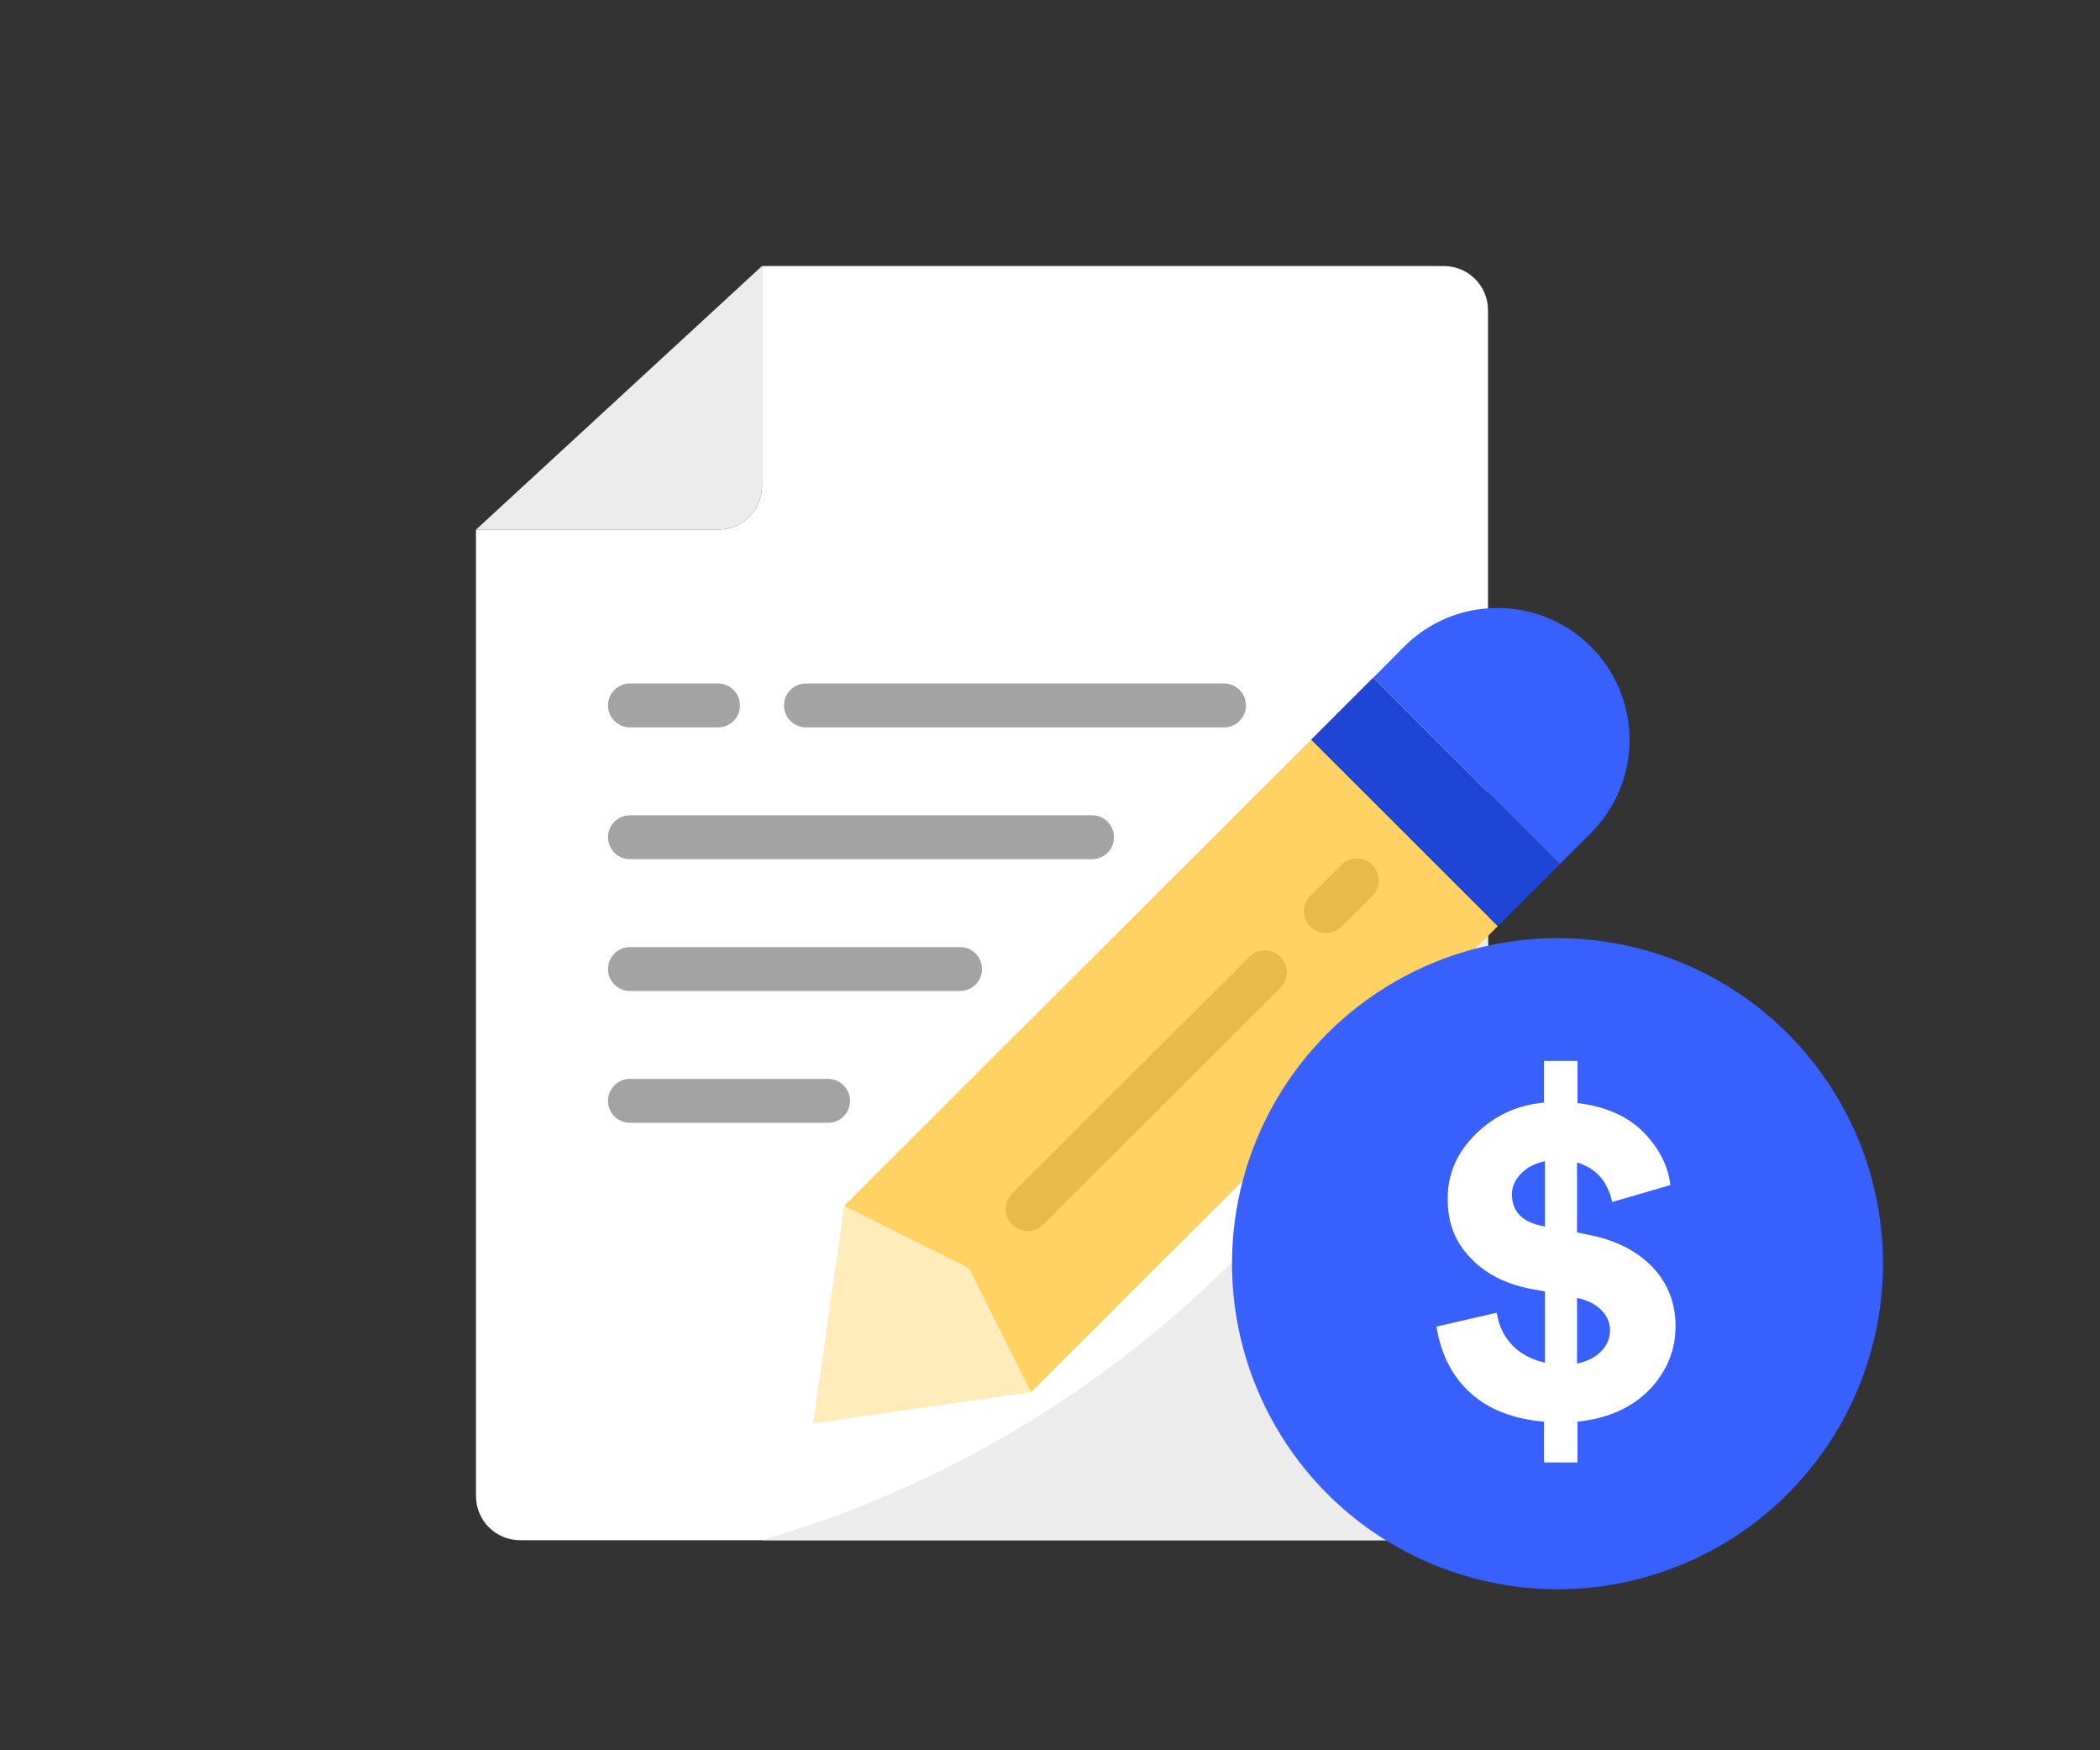 <?xml version="1.0" encoding="UTF-8" standalone="no"?>
<svg width="300px" height="250px" viewBox="0 0 300 250" version="1.1" xmlns="http://www.w3.org/2000/svg" xmlns:xlink="http://www.w3.org/1999/xlink">
    <rect x="0" y="0" width="300" height="250" fill="#333333" stroke="none"/>
    <!-- Generator: Sketch 41 (35326) - http://www.bohemiancoding.com/sketch -->
    <title>Artboard 2</title>
    <desc>Created with Sketch.</desc>
    <defs></defs>
    <g id="Page-1" stroke="none" stroke-width="1" fill="none" fill-rule="evenodd">
        <g id="Artboard-2">
            <path d="M212.571,44.276 C212.561,40.815 209.752,38.011 206.286,38 L108.857,38 L108.857,69.379 C108.857,72.845 106.043,75.655 102.571,75.655 L68,75.655 L68,213.724 C68.011,217.185 70.819,219.989 74.286,220 L206.286,220 C209.752,219.989 212.561,217.185 212.571,213.724 L212.571,44.276 Z" id="Shape" fill="#FFFFFF"></path>
            <polygon id="Shape" fill="#FFECBA" points="116.159 203.301 120.601 172.237 140.603 178.893 147.273 198.863"></polygon>
            <path d="M108.857,220 L206.286,220 C209.757,220 212.571,217.19 212.571,213.724 L212.571,123.009 C195.404,169.96 156.902,205.965 108.857,220 Z" id="Shape" fill="#ECECEC"></path>
            <polygon id="Shape" fill="#1F45D6" points="187.275 105.671 196.164 96.796 222.832 123.423 213.943 132.297"></polygon>
            <path d="M211.924,86.952 C210.86,87.056 209.809,87.255 208.781,87.548 C205.692,88.426 202.879,90.078 200.609,92.348 L196.179,96.806 L222.83,123.415 L227.261,118.99 C232.917,113.347 234.393,104.756 230.945,97.553 C227.497,90.35 219.875,86.102 211.924,86.952 Z" id="Shape" fill="#3760FF"></path>
            <path d="M187.29,105.654 L120.598,172.24 L138.4,181.108 L178.387,141.169 L138.4,181.108 L142.413,189.12 L147.297,198.847 L211.942,134.306 L213.954,132.297 L208.793,127.146 L187.29,105.654 Z M187.576,131.994 L192.023,127.557 L187.576,131.994 Z" id="Shape" fill="#FFD263"></path>
            <path d="M108.857,69.379 L108.857,38 L68,75.655 L102.571,75.655 C106.043,75.655 108.857,72.845 108.857,69.379 Z" id="Shape" fill="#ECECEC"></path>
            <path d="M146.811,175.836 C145.539,175.838 144.391,175.073 143.904,173.899 C143.418,172.726 143.688,171.374 144.589,170.476 L178.315,136.814 C179.085,135.93 180.285,135.55 181.425,135.827 C182.565,136.103 183.457,136.992 183.735,138.13 C184.014,139.269 183.635,140.467 182.753,141.238 L149.033,174.917 C148.444,175.505 147.644,175.836 146.811,175.836 Z" id="Shape" fill="#E6BA4B"></path>
            <path d="M189.417,133.293 C188.147,133.292 187.002,132.529 186.515,131.355 C186.029,130.183 186.298,128.833 187.195,127.937 L191.64,123.499 C192.873,122.31 194.833,122.327 196.045,123.538 C197.258,124.748 197.275,126.705 196.084,127.937 L191.64,132.374 C191.052,132.964 190.252,133.295 189.417,133.293 Z" id="Shape" fill="#E6BA4B"></path>
            <path d="M156,122.724 L90,122.724 C88.264,122.724 86.857,121.319 86.857,119.586 C86.857,117.853 88.264,116.448 90,116.448 L156,116.448 C157.736,116.448 159.143,117.853 159.143,119.586 C159.143,121.319 157.736,122.724 156,122.724 Z" id="Shape" fill="#A3A3A3"></path>
            <path d="M137.143,141.552 L90,141.552 C88.264,141.552 86.857,140.147 86.857,138.414 C86.857,136.681 88.264,135.276 90,135.276 L137.143,135.276 C138.878,135.276 140.286,136.681 140.286,138.414 C140.286,140.147 138.878,141.552 137.143,141.552 Z" id="Shape" fill="#A3A3A3"></path>
            <path d="M118.286,160.379 L90,160.379 C88.264,160.379 86.857,158.974 86.857,157.241 C86.857,155.508 88.264,154.103 90,154.103 L118.286,154.103 C120.021,154.103 121.429,155.508 121.429,157.241 C121.429,158.974 120.021,160.379 118.286,160.379 Z" id="Shape" fill="#A3A3A3"></path>
            <path d="M174.857,103.897 L115.143,103.897 C113.407,103.897 112,102.492 112,100.759 C112,99.026 113.407,97.621 115.143,97.621 L174.857,97.621 C176.593,97.621 178,99.026 178,100.759 C178,102.492 176.593,103.897 174.857,103.897 Z" id="Shape" fill="#A3A3A3"></path>
            <path d="M102.571,103.897 L90,103.897 C88.264,103.897 86.857,102.492 86.857,100.759 C86.857,99.026 88.264,97.621 90,97.621 L102.571,97.621 C104.307,97.621 105.714,99.026 105.714,100.759 C105.714,102.492 104.307,103.897 102.571,103.897 Z" id="Shape" fill="#A3A3A3"></path>
            <circle id="Oval" fill="#3760FF" cx="222.5" cy="180.5" r="46.5"></circle>
            <path d="M239.364,189.422 C239.364,192.77 238.186,195.725 235.83,198.288 C233.267,201.016 229.775,202.607 225.352,203.062 L225.352,208.89 L220.578,208.89 L220.578,203.062 C216.197,202.69 212.704,201.336 210.1,199.001 C207.496,196.666 205.863,193.493 205.202,189.484 L213.82,187.5 C214.109,189.36 214.853,190.91 216.052,192.15 C217.251,193.39 218.801,194.217 220.702,194.63 L220.702,184.462 L218.656,184.09 C215.019,183.387 212.146,181.899 210.038,179.626 C207.889,177.435 206.814,174.666 206.814,171.318 C206.773,167.763 208.106,164.653 210.813,161.987 C213.52,159.321 216.775,157.823 220.578,157.492 L220.578,151.54 L225.352,151.54 L225.352,157.554 C229.444,158.05 232.627,159.476 234.9,161.832 C237.091,164.147 238.331,166.627 238.62,169.272 L230.312,171.69 C229.651,168.714 227.977,166.833 225.29,166.048 L225.29,176.03 L226.778,176.34 C230.746,177.084 233.867,178.655 236.14,181.052 C238.289,183.367 239.364,186.157 239.364,189.422 Z M220.578,175.162 L220.702,175.224 L220.702,165.862 C219.297,166.151 218.16,166.74 217.292,167.629 C216.424,168.518 215.99,169.499 215.99,170.574 C215.99,173.095 217.519,174.625 220.578,175.162 Z M225.29,185.392 L225.29,194.754 C226.737,194.465 227.884,193.886 228.731,193.018 C229.578,192.15 230.002,191.137 230.002,189.98 C230.002,188.905 229.578,187.944 228.731,187.097 C227.884,186.25 226.737,185.681 225.29,185.392 Z" id="$" fill="#FFFFFF"></path>
        </g>
    </g>
</svg>